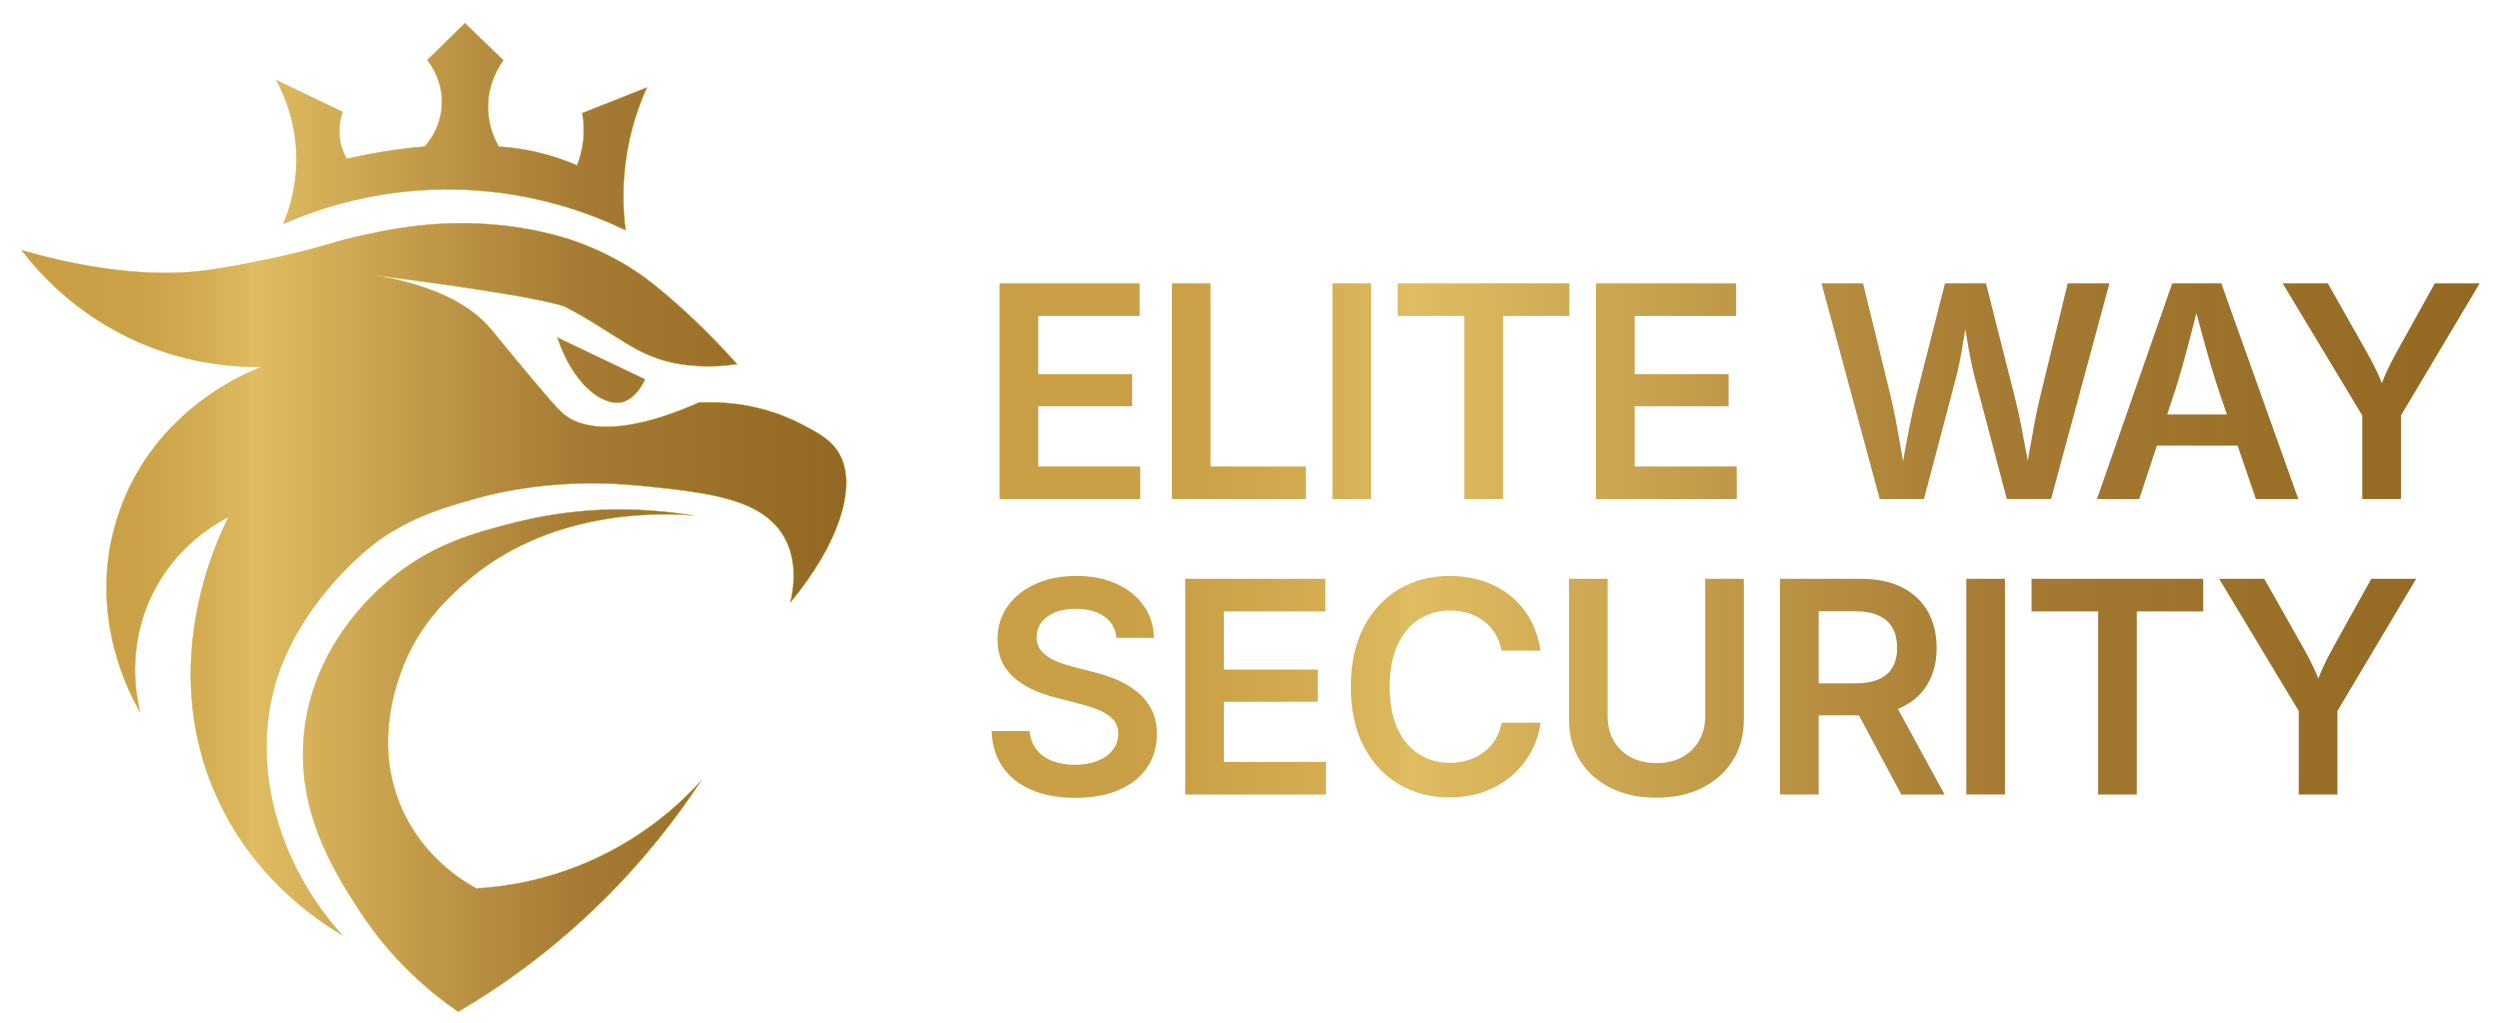 <?xml version="1.0" encoding="UTF-8"?>
<svg id="Capa_1" data-name="Capa 1" xmlns="http://www.w3.org/2000/svg" xmlns:xlink="http://www.w3.org/1999/xlink" viewBox="0 0 2944.34 1204.86">
  <defs>
    <style>
      .cls-1 {
        fill: url(#Degradado_sin_nombre_114);
        stroke: #d4af37;
        stroke-miterlimit: 10;
        stroke-width: .5px;
      }

      .cls-2 {
        fill: url(#Degradado_sin_nombre_114-2);
      }
    </style>
    <linearGradient id="Degradado_sin_nombre_114" data-name="Degradado sin nombre 114" x1="25.62" y1="609.42" x2="996.67" y2="609.42" gradientUnits="userSpaceOnUse">
      <stop offset="0" stop-color="#c99f45"/>
      <stop offset=".13" stop-color="#caa147"/>
      <stop offset=".2" stop-color="#d1a94f"/>
      <stop offset=".27" stop-color="#dcb85d"/>
      <stop offset=".28" stop-color="#e0bd62"/>
      <stop offset=".67" stop-color="#a67b33"/>
      <stop offset="1" stop-color="#926822"/>
    </linearGradient>
    <linearGradient id="Degradado_sin_nombre_114-2" data-name="Degradado sin nombre 114" x1="1167.83" y1="636.66" x2="2920.39" y2="636.66" xlink:href="#Degradado_sin_nombre_114"/>
  </defs>
  <path class="cls-1" d="M656.45,397.42c34.45,16.44,68.89,32.88,103.34,49.32-10.59,22.16-23.17,26.02-26.9,26.9-23.98,5.66-59.06-22.72-76.44-76.22ZM163.56,403.14c60.62,26.37,115.05,29.32,146.07,28.67-14.44,5.24-127.82,48.62-169.94,173.3-40.37,119.51,16.75,218.92,25.2,233.06-3.95-15.96-16.83-76.15,15.46-140.26,27.95-55.49,73.25-81.18,89.23-89.32-10.67,20.49-85.65,170.42-14.69,328.76,42.57,95,116.03,144.75,147.64,163.57-77.82-86.61-106.78-201.65-77.84-297.65,26.59-88.2,99.82-152.84,127.47-171.11.58-.38,1.06-.7,1.44-.95,37.93-24.66,72.26-34.33,105.49-43.68,25.16-7.08,97.55-25.35,195.8-15.34,77.73,7.92,144.28,14.54,169.63,62.32,13.95,26.29,10.83,55.43,6.19,75.31,56.83-68.3,81.48-139.82,55.85-178.7-9.48-14.38-24.49-22.15-41.36-31.02-48.8-25.66-95.69-27.35-122.08-26.12-106.92,47.31-146.47,23.74-158.46,14.29-8.2-6.47-24.3-25.74-56.5-64.28-17.76-21.26-25.61-31.39-29.89-36.44-20.33-24.03-59.65-51.41-143.34-64.35,136.85,17.74,207.52,29.91,230.13,37.89,0,0,0,0,0,0,61.04,31.74,84.2,59.53,135.46,67.73,28.07,4.49,51.98,2.43,67.73,0-37.07-41.15-68.04-68.91-88.48-85.92-13.78-11.47-25.85-20.6-40.87-29.79-6.8-4.17-27.2-16.29-55.88-27.02-9.94-3.72-49.54-17.99-107.47-22.11-69.1-4.91-124.12,7.49-157.83,15.35-31.22,7.28-35.06,10.75-78.61,20.88-41.21,9.59-78.31,15.92-95.8,18.22-78.94,10.38-163.59-8.11-217.72-23.7,19.58,25.66,63.53,76.01,137.94,108.38ZM325.72,94.6c8.55,15.94,23,48.07,23.48,90.88.39,34.74-8.6,62.02-15.2,77.85,38.87-16.95,112.41-42.94,207.53-40.04,89.47,2.73,157.8,29.8,195.36,47.98-2.69-20.63-4.2-48.28,0-80.38,4.89-37.37,15.75-67.3,25.13-87.97-25.42,10.08-50.85,20.16-76.27,30.24,1.4,7.95,2.49,19.07,1.07,32.18-1.31,12.15-4.35,22.12-7.15,29.32-12.72-5.5-28.39-11.14-46.73-15.42-16.97-3.96-32.37-5.86-45.43-6.67-4.31-7.37-13-24.57-12.68-47.91.38-27.64,13.17-46.9,18.09-53.59-15.1-14.61-30.2-29.22-45.31-43.83-14.78,14.5-29.56,29-44.35,43.5,3.8,4.79,18.7,24.66,17.09,53.48-1.47,26.33-15.78,43.46-20.18,48.36-13.73,1.19-28.25,2.89-43.48,5.24-17.26,2.66-33.43,5.86-48.43,9.34-2.77-4.87-6.27-12.41-7.87-22.17-2.44-14.92.86-27.03,3.01-33.13-25.9-12.42-51.79-24.83-77.69-37.25ZM698.75,1012.26c-55.7,25.33-105.95,32.2-137.91,34.05-18.02-9.96-60.32-36.64-85.45-89.36-34.56-72.52-11.3-141.28-4.89-160.45,19.07-57.06,55.43-90.59,74.36-107.62,100.68-90.6,234.97-84.61,271.61-81.79-92.93-15.34-166.37-2.79-208.9,7.98-46.64,11.82-100.51,25.46-152.64,71.03-17.91,15.66-82.94,74.21-95.77,169.4-13,96.38,33.97,170.02,62.85,215.02,39.67,61.82,87.28,100.16,117.64,121.08,48.62-28.55,109.15-70.42,170.08-130.53,51-50.31,88.84-100.11,116.36-142.1-22.47,24.91-63.98,64.47-127.33,93.28Z"/>
  <path class="cls-2" d="M1177.21,587.72v-254.02h165.03v38.36h-119.51v68.54h110.65v37.85h-110.65v70.92h120.19v38.36h-165.71ZM1380.23,587.72v-254.02h45.52v215.67h112.18v38.36h-157.7ZM1614.79,333.69v254.02h-45.52v-254.02h45.52ZM1646.14,372.05v-38.36h202.2v38.36h-78.25v215.67h-45.52v-215.67h-78.42ZM1879.68,587.72v-254.02h165.03v38.36h-119.51v68.54h110.65v37.85h-110.65v70.92h120.19v38.36h-165.71ZM2213.78,587.72l-68.54-254.02h48.93l33.07,135.2c2.27,9.78,4.4,20.06,6.39,30.86,1.99,10.8,3.92,21.65,5.8,32.56,1.88,10.91,3.67,21.6,5.37,32.05h-7.33c1.93-10.46,3.86-21.14,5.8-32.05,1.93-10.91,3.98-21.76,6.14-32.56,2.16-10.8,4.43-21.08,6.82-30.86l34.44-135.2h48.25l34.27,135.2c2.5,9.78,4.8,20.06,6.9,30.86,2.1,10.8,4.15,21.65,6.14,32.56,1.99,10.91,4.01,21.6,6.05,32.05h-7.84c1.82-10.46,3.67-21.14,5.54-32.05,1.88-10.91,3.84-21.76,5.88-32.56,2.05-10.8,4.2-21.08,6.48-30.86l32.9-135.2h49.1l-68.71,254.02h-52.17l-37-140.31c-3.41-13.07-6.39-27.28-8.95-42.62-2.56-15.34-5.31-31.6-8.27-48.76h10.91c-3.18,16.6-5.91,32.42-8.18,47.48-2.27,15.06-5.29,29.69-9.04,43.9l-37,140.31h-52.17ZM2469.65,587.72l88.65-254.02h57.79l90.7,254.02h-49.95l-45.18-131.96c-4.43-13.64-9.04-29.07-13.81-46.29-4.77-17.22-10.06-36.8-15.86-58.73h9.55c-5.68,22.16-10.83,41.91-15.43,59.24-4.6,17.33-8.95,32.59-13.04,45.78l-43.64,131.96h-49.78ZM2521.31,524.81v-36.65h133.83v36.65h-133.83ZM2782.13,587.72v-98.37l-93.77-155.65h53.19l45.35,80.13c4.77,8.41,9.04,16.6,12.79,24.55,3.75,7.96,7.61,17.67,11.59,29.15h-11.93c3.86-11.59,7.64-21.42,11.34-29.49,3.69-8.07,7.81-16.14,12.36-24.21l44.5-80.13h52.85l-92.74,155.65v98.37h-45.52ZM1266.37,939.63c-19.66,0-36.74-3.07-51.23-9.21-14.49-6.14-25.83-15.06-34.01-26.77-8.18-11.71-12.62-25.91-13.3-42.62h44.84c.79,8.87,3.58,16.25,8.35,22.16,4.77,5.91,11.08,10.31,18.92,13.21,7.84,2.9,16.54,4.35,26.08,4.35s18.84-1.53,26.51-4.6,13.67-7.36,17.99-12.87c4.32-5.51,6.48-11.9,6.48-19.18,0-6.59-1.9-12.05-5.71-16.37-3.81-4.32-9.15-7.98-16.03-11-6.88-3.01-14.92-5.65-24.12-7.93l-28.81-7.5c-21.25-5.46-37.82-13.69-49.7-24.72-11.88-11.02-17.82-25.51-17.82-43.47,0-15,4.03-28.13,12.1-39.38,8.07-11.25,19.09-19.97,33.07-26.17,13.98-6.19,29.84-9.29,47.57-9.29s33.93,3.13,47.57,9.38c13.64,6.25,24.29,14.89,31.97,25.91,7.67,11.03,11.68,23.59,12.02,37.68h-44.16c-1.14-10.91-6-19.35-14.58-25.32-8.58-5.97-19.75-8.95-33.5-8.95-9.55,0-17.76,1.45-24.64,4.35-6.88,2.9-12.16,6.85-15.85,11.85-3.69,5-5.54,10.74-5.54,17.22,0,7.05,2.19,12.84,6.56,17.39,4.37,4.55,9.89,8.18,16.54,10.91,6.65,2.73,13.38,4.94,20.2,6.65l23.7,6.14c9.43,2.27,18.58,5.29,27.45,9.04,8.87,3.75,16.85,8.5,23.95,14.24,7.1,5.74,12.76,12.7,16.96,20.88,4.2,8.18,6.31,17.79,6.31,28.81,0,14.89-3.81,27.99-11.42,39.3-7.62,11.31-18.58,20.12-32.9,26.43-14.32,6.31-31.6,9.46-51.83,9.46ZM1395.91,935.71v-254.02h165.03v38.36h-119.51v68.54h110.65v37.85h-110.65v70.92h120.19v38.36h-165.71ZM1707.2,939.12c-22.28,0-42.17-5.17-59.67-15.51-17.5-10.34-31.31-25.23-41.43-44.67-10.12-19.44-15.17-42.79-15.17-70.07s5.09-50.83,15.26-70.33c10.17-19.49,24.04-34.41,41.6-44.75,17.56-10.34,37.36-15.51,59.41-15.51,13.87,0,26.85,1.96,38.96,5.88,12.1,3.92,22.9,9.66,32.39,17.22,9.49,7.56,17.3,16.79,23.44,27.7,6.14,10.91,10.23,23.3,12.27,37.17h-45.86c-1.48-7.61-4.01-14.32-7.59-20.12-3.58-5.8-8.04-10.71-13.38-14.75-5.34-4.03-11.37-7.1-18.07-9.21-6.71-2.1-13.87-3.15-21.48-3.15-13.87,0-26.17,3.5-36.91,10.48-10.74,6.99-19.15,17.16-25.23,30.52-6.08,13.36-9.12,29.64-9.12,48.84s3.07,35.8,9.21,49.1c6.14,13.3,14.58,23.36,25.32,30.18,10.74,6.82,22.93,10.23,36.57,10.23,7.61,0,14.77-1.05,21.48-3.15,6.71-2.1,12.76-5.17,18.16-9.21,5.4-4.03,9.92-8.98,13.55-14.83,3.64-5.85,6.14-12.53,7.5-20.03h46.03c-1.7,12.16-5.43,23.56-11.17,34.18-5.74,10.63-13.27,19.98-22.59,28.05-9.32,8.07-20.15,14.38-32.48,18.92-12.33,4.54-26,6.82-41,6.82ZM1950.79,939.46c-20.69,0-38.76-3.89-54.21-11.68-15.46-7.78-27.45-18.58-35.97-32.39-8.52-13.81-12.79-29.75-12.79-47.82v-165.88h45.52v162.13c0,10.57,2.36,20.01,7.08,28.3,4.71,8.3,11.36,14.81,19.95,19.52,8.58,4.72,18.72,7.08,30.43,7.08s21.85-2.36,30.43-7.08c8.58-4.71,15.23-11.22,19.95-19.52,4.71-8.3,7.08-17.73,7.08-28.3v-162.13h45.52v165.88c0,18.07-4.29,34.01-12.87,47.82-8.58,13.81-20.57,24.61-35.97,32.39-15.4,7.79-33.44,11.68-54.13,11.68ZM2096.36,935.71v-254.02h94.96c19.44,0,35.8,3.41,49.1,10.23,13.3,6.82,23.36,16.34,30.18,28.56,6.82,12.22,10.23,26.4,10.23,42.54s-3.44,30.18-10.31,42.11c-6.88,11.93-17.02,21.14-30.43,27.62-13.41,6.48-29.89,9.72-49.44,9.72h-67.85v-37.68h61.89c11.48,0,20.86-1.62,28.13-4.86,7.27-3.24,12.67-7.98,16.2-14.24,3.52-6.25,5.29-13.81,5.29-22.67s-1.76-16.85-5.29-23.27c-3.52-6.42-8.95-11.34-16.28-14.75-7.33-3.41-16.79-5.11-28.39-5.11h-42.45v215.84h-45.52ZM2239.23,935.71l-61.72-115.25h49.78l62.91,115.25h-50.98ZM2361.27,681.69v254.02h-45.52v-254.02h45.52ZM2392.62,720.05v-38.36h202.2v38.36h-78.25v215.67h-45.52v-215.67h-78.42ZM2707.31,935.71v-98.37l-93.77-155.65h53.19l45.35,80.13c4.77,8.41,9.04,16.6,12.79,24.55,3.75,7.96,7.61,17.67,11.59,29.15h-11.93c3.86-11.59,7.64-21.42,11.34-29.49,3.69-8.07,7.81-16.14,12.36-24.21l44.5-80.13h52.85l-92.74,155.65v98.37h-45.52Z"/>
</svg>